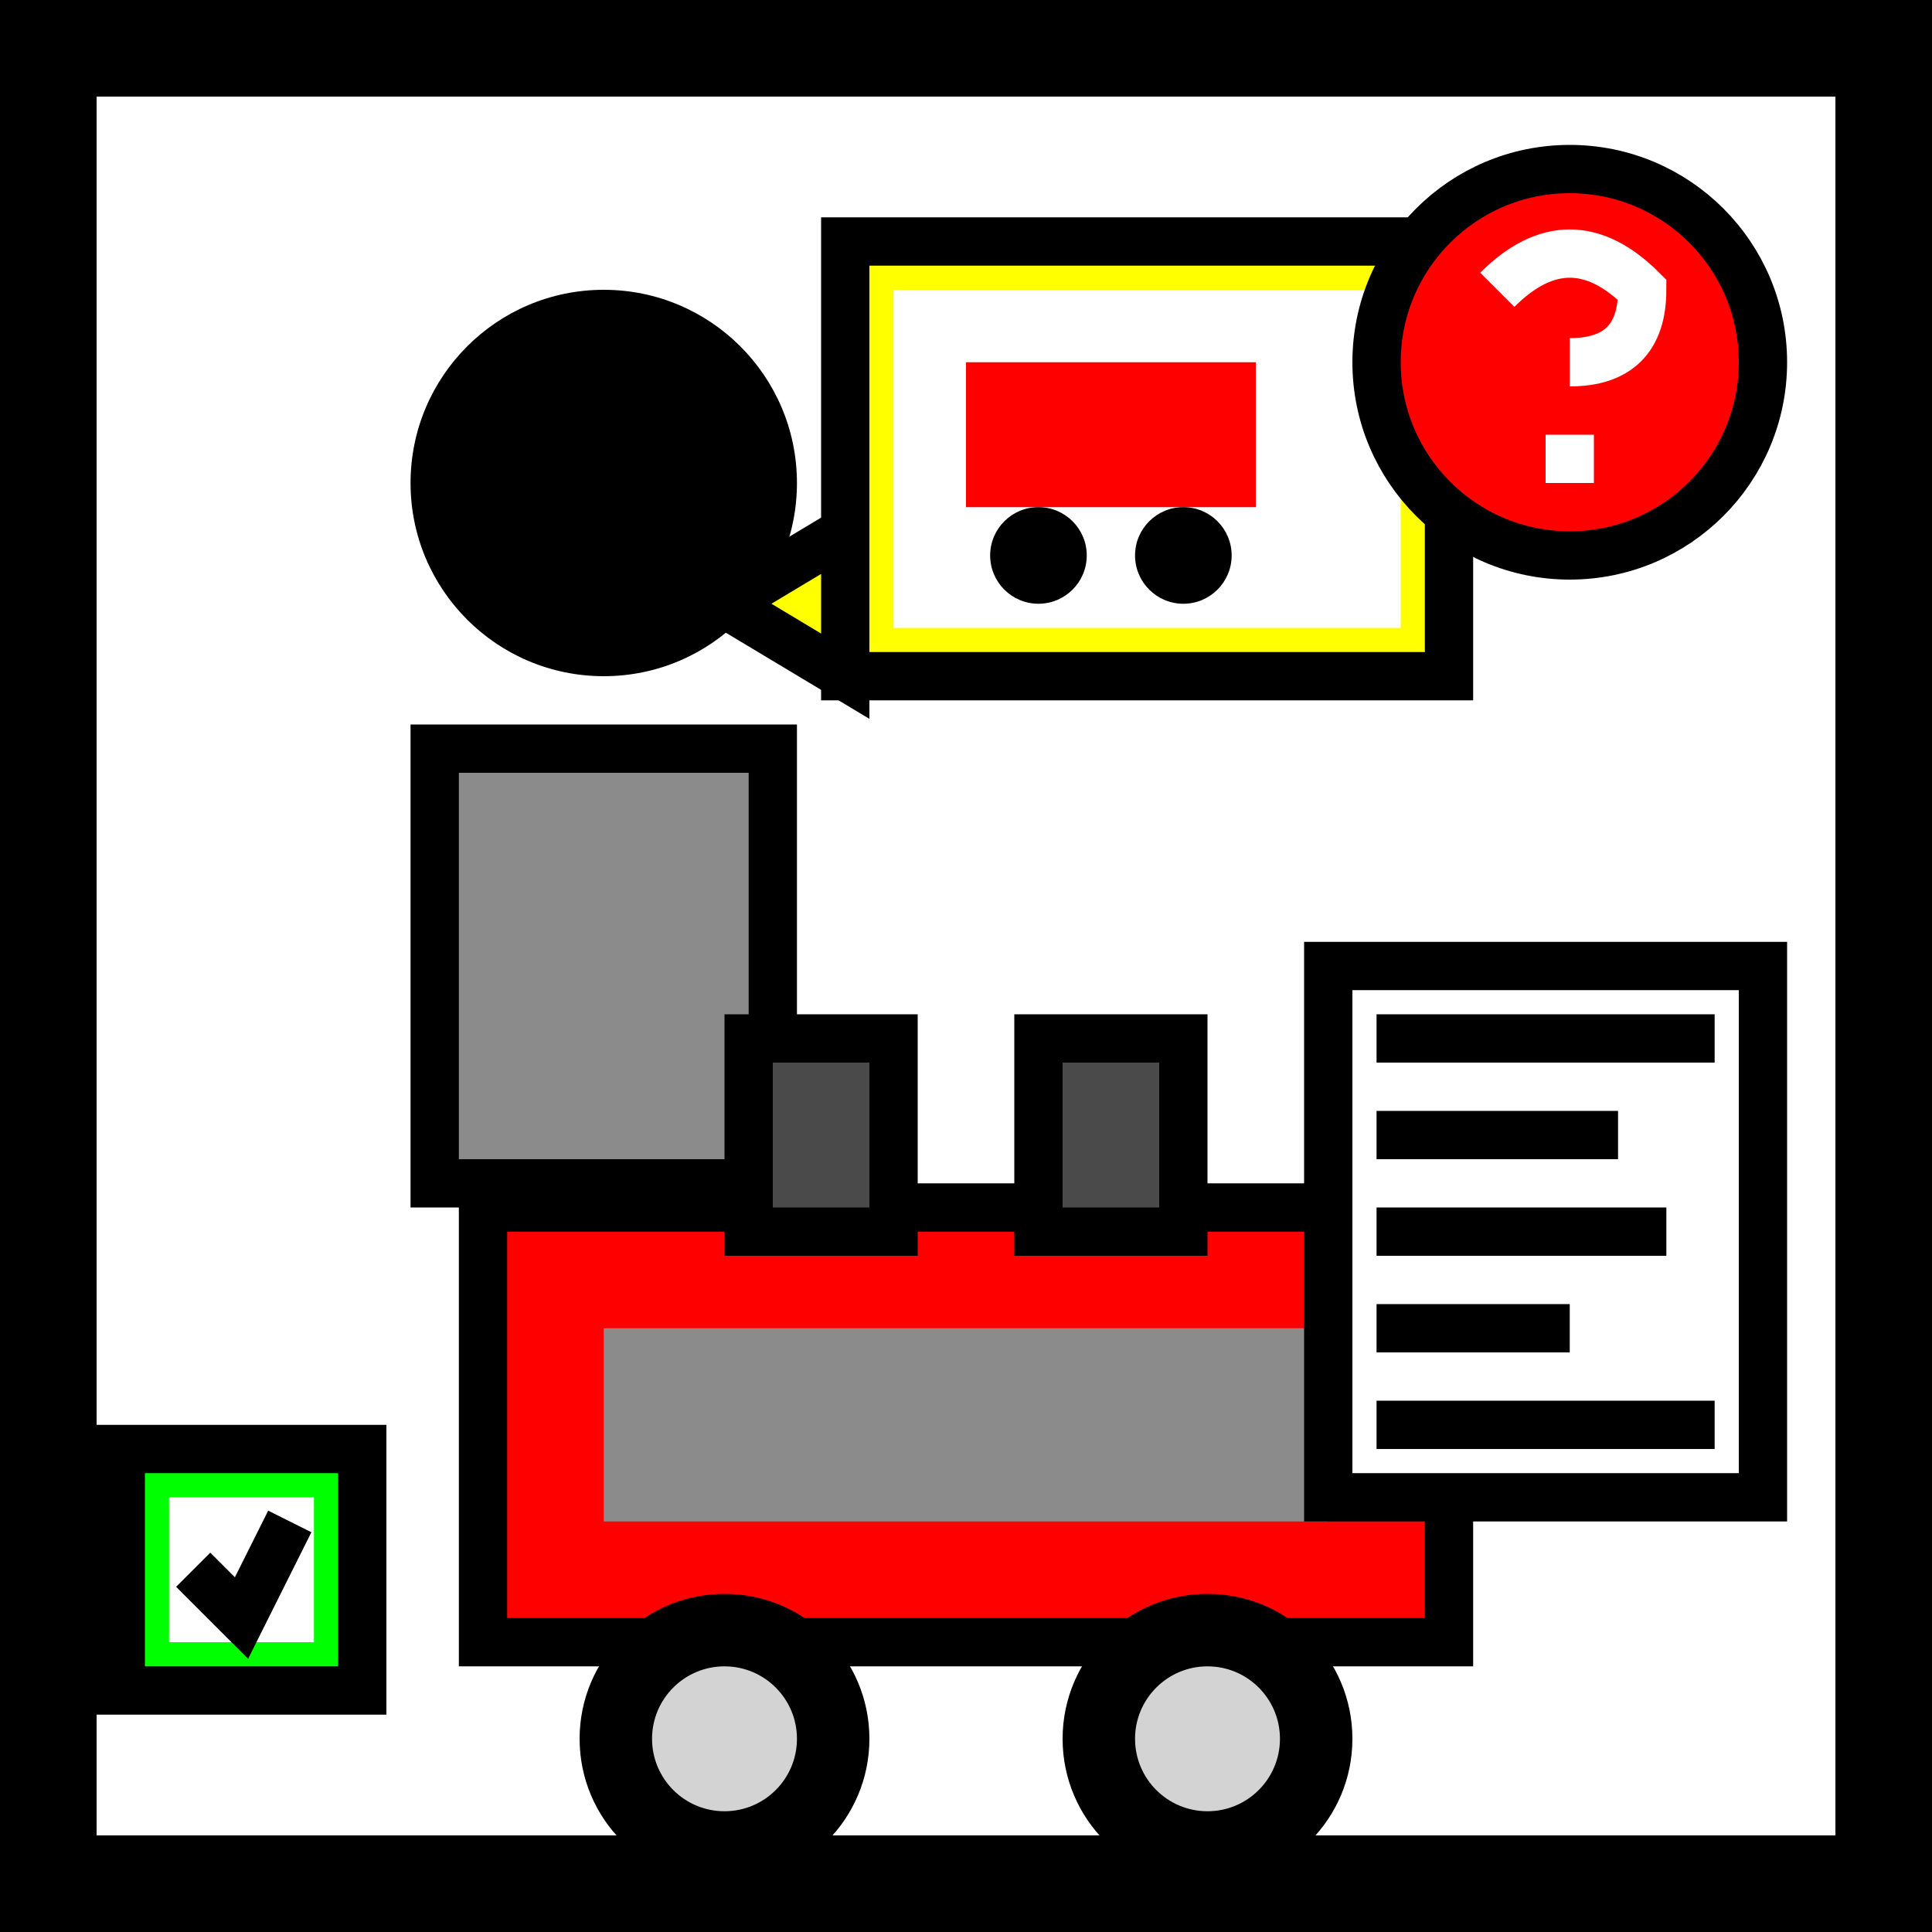 <svg width="80" height="80" viewBox="0 0 80 80" fill="none" xmlns="http://www.w3.org/2000/svg">
  <rect width="80" height="80" fill="#FFFFFF"/>
  
  <!-- Person icon -->
  <circle cx="25" cy="20" r="8" fill="#000000"/>
  <rect x="17" y="30" width="16" height="20" fill="#000000"/>
  <rect x="19" y="32" width="12" height="16" fill="#8B8B8B"/>
  
  <!-- Speech bubble -->
  <rect x="35" y="10" width="25" height="18" fill="#FFFF00" stroke="#000000" stroke-width="2"/>
  <rect x="37" y="12" width="21" height="14" fill="#FFFFFF"/>
  <polygon points="35,22 35,28 30,25" fill="#FFFF00" stroke="#000000" stroke-width="2"/>
  
  <!-- Speech bubble content (car icon) -->
  <rect x="40" y="15" width="12" height="6" fill="#FF0000"/>
  <circle cx="43" cy="23" r="2" fill="#000000"/>
  <circle cx="49" cy="23" r="2" fill="#000000"/>
  
  <!-- Car below -->
  <rect x="20" y="50" width="40" height="18" fill="#FF0000" stroke="#000000" stroke-width="2"/>
  <rect x="25" y="55" width="30" height="8" fill="#8B8B8B"/>
  
  <!-- Car windows -->
  <rect x="30" y="42" width="8" height="10" fill="#000000"/>
  <rect x="42" y="42" width="8" height="10" fill="#000000"/>
  <rect x="32" y="44" width="4" height="6" fill="#4A4A4A"/>
  <rect x="44" y="44" width="4" height="6" fill="#4A4A4A"/>
  
  <!-- Wheels -->
  <circle cx="30" cy="72" r="6" fill="#000000"/>
  <circle cx="50" cy="72" r="6" fill="#000000"/>
  <circle cx="30" cy="72" r="3" fill="#D3D3D3"/>
  <circle cx="50" cy="72" r="3" fill="#D3D3D3"/>
  
  <!-- Consultation documents -->
  <rect x="55" y="40" width="18" height="22" fill="#FFFFFF" stroke="#000000" stroke-width="2"/>
  <rect x="57" y="42" width="14" height="2" fill="#000000"/>
  <rect x="57" y="46" width="10" height="2" fill="#000000"/>
  <rect x="57" y="50" width="12" height="2" fill="#000000"/>
  <rect x="57" y="54" width="8" height="2" fill="#000000"/>
  <rect x="57" y="58" width="14" height="2" fill="#000000"/>
  
  <!-- Consultation icons -->
  <rect x="5" y="60" width="10" height="10" fill="#00FF00" stroke="#000000" stroke-width="2"/>
  <rect x="7" y="62" width="6" height="6" fill="#FFFFFF"/>
  <path d="M8 65 L10 67 L12 63" stroke="#000000" stroke-width="2" fill="none"/>
  
  <!-- Question mark -->
  <circle cx="65" cy="15" r="8" fill="#FF0000" stroke="#000000" stroke-width="2"/>
  <path d="M62 12 Q65 9 68 12 Q68 15 65 15 M65 18 L65 20" stroke="#FFFFFF" stroke-width="2" fill="none"/>
  
  <!-- Border -->
  <rect x="2" y="2" width="76" height="76" fill="none" stroke="#000000" stroke-width="4"/>
</svg>
